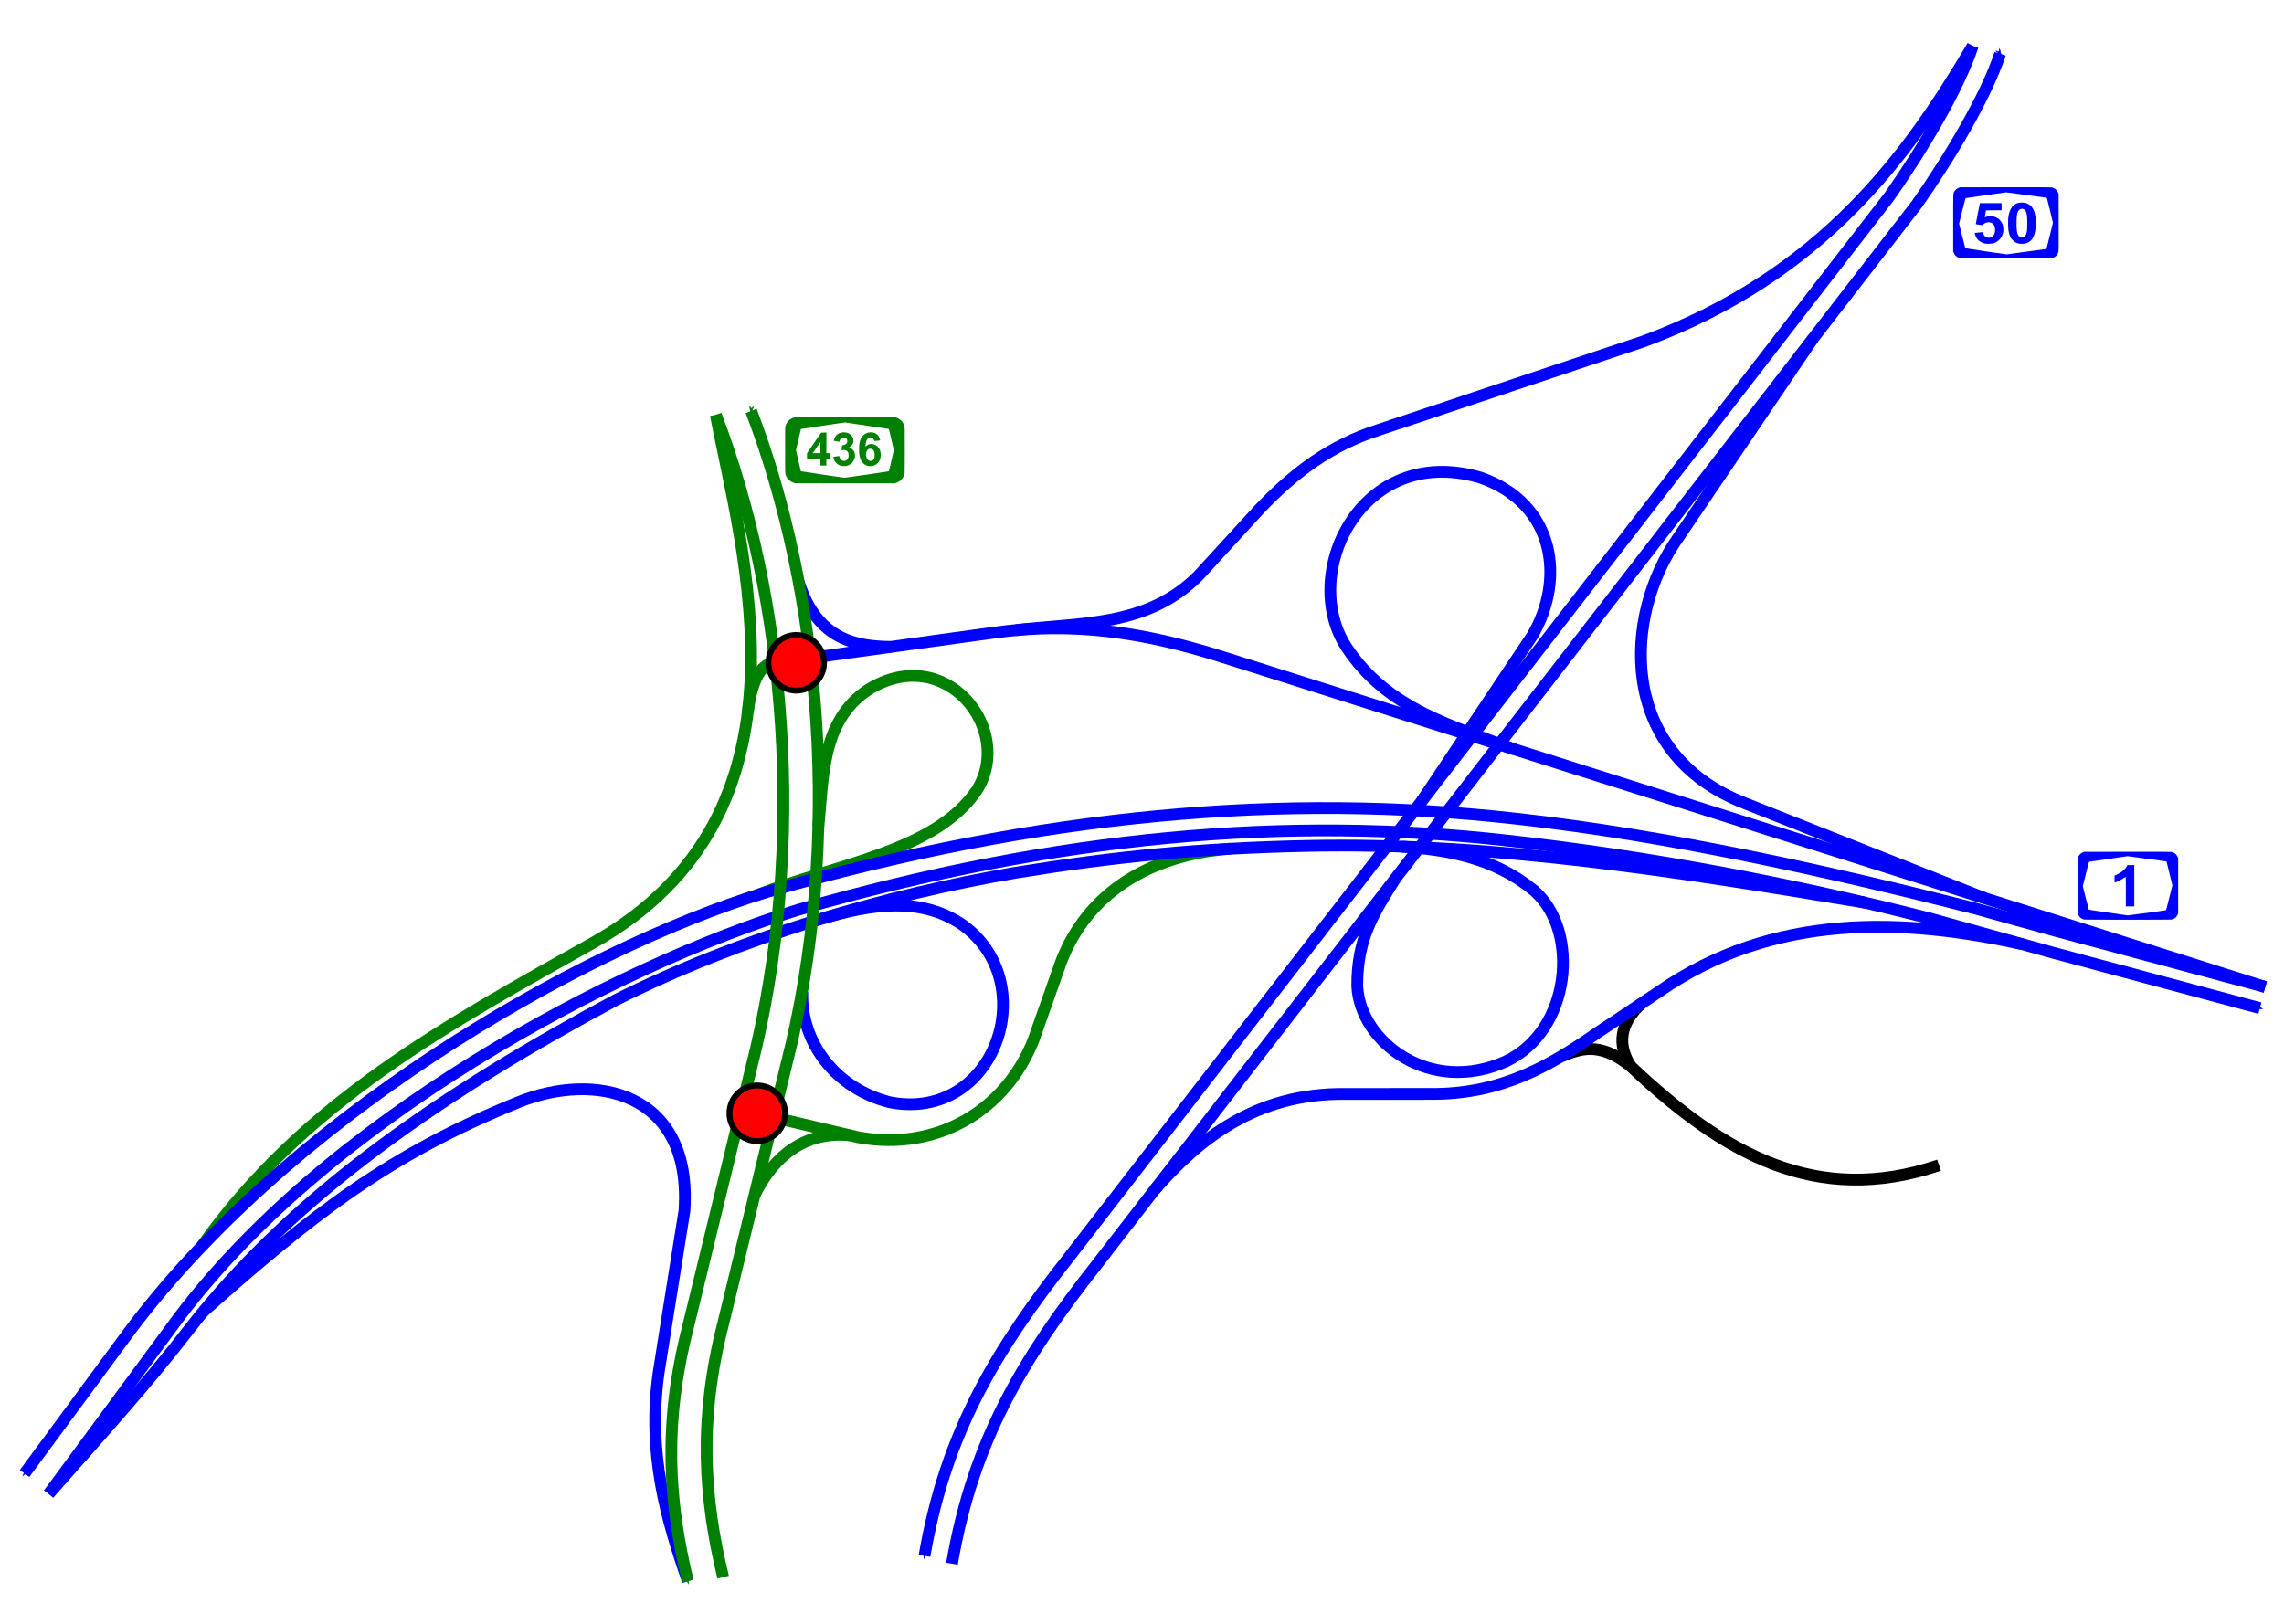 <?xml version="1.0" encoding="UTF-8" standalone="no"?>
<!-- Created with Inkscape (http://www.inkscape.org/) -->

<svg
   xmlns:dc="http://purl.org/dc/elements/1.1/"
   xmlns:cc="http://creativecommons.org/ns#"
   xmlns:rdf="http://www.w3.org/1999/02/22-rdf-syntax-ns#"
   xmlns:svg="http://www.w3.org/2000/svg"
   xmlns="http://www.w3.org/2000/svg"
   xmlns:sodipodi="http://sodipodi.sourceforge.net/DTD/sodipodi-0.dtd"
   xmlns:inkscape="http://www.inkscape.org/namespaces/inkscape"
   width="194mm"
   height="138mm"
   viewBox="0 0 194 138"
   version="1.1"
   id="svg11240"
   inkscape:version="0.92.2 (5c3e80d, 2017-08-06)"
   sodipodi:docname="מחלף יגאל ידין.svg">
  <defs
     id="defs11234">
    <marker
       inkscape:stockid="Arrow1Send"
       orient="auto"
       refY="0.0"
       refX="0.0"
       id="marker12263"
       style="overflow:visible;"
       inkscape:isstock="true">
      <path
         id="path12261"
         d="M 0.0,0.0 L 5.0,-5.0 L -12.5,0.0 L 5.0,5.0 L 0.0,0.0 z "
         style="fill-rule:evenodd;stroke:#008000;stroke-width:1pt;stroke-opacity:1;fill:#008000;fill-opacity:1"
         transform="scale(0.2) rotate(180) translate(6,0)" />
    </marker>
    <marker
       inkscape:stockid="Arrow1Sstart"
       orient="auto"
       refY="0.0"
       refX="0.0"
       id="marker12113"
       style="overflow:visible"
       inkscape:isstock="true">
      <path
         id="path12111"
         d="M 0.0,0.0 L 5.0,-5.0 L -12.5,0.0 L 5.0,5.0 L 0.0,0.0 z "
         style="fill-rule:evenodd;stroke:#008000;stroke-width:1pt;stroke-opacity:1;fill:#008000;fill-opacity:1"
         transform="scale(0.2) translate(6,0)" />
    </marker>
    <marker
       inkscape:stockid="Arrow1Send"
       orient="auto"
       refY="0.0"
       refX="0.0"
       id="marker11995"
       style="overflow:visible;"
       inkscape:isstock="true">
      <path
         id="path11993"
         d="M 0.0,0.0 L 5.0,-5.0 L -12.5,0.0 L 5.0,5.0 L 0.0,0.0 z "
         style="fill-rule:evenodd;stroke:#0000ff;stroke-width:1pt;stroke-opacity:1;fill:#0000ff;fill-opacity:1"
         transform="scale(0.2) rotate(180) translate(6,0)" />
    </marker>
    <marker
       inkscape:stockid="Arrow1Sstart"
       orient="auto"
       refY="0.0"
       refX="0.0"
       id="marker11961"
       style="overflow:visible"
       inkscape:isstock="true">
      <path
         id="path11959"
         d="M 0.0,0.0 L 5.0,-5.0 L -12.5,0.0 L 5.0,5.0 L 0.0,0.0 z "
         style="fill-rule:evenodd;stroke:#0000ff;stroke-width:1pt;stroke-opacity:1;fill:#0000ff;fill-opacity:1"
         transform="scale(0.2) translate(6,0)" />
    </marker>
    <marker
       inkscape:stockid="Arrow1Send"
       orient="auto"
       refY="0.0"
       refX="0.0"
       id="Arrow1Send"
       style="overflow:visible;"
       inkscape:isstock="true">
      <path
         id="path954"
         d="M 0.0,0.0 L 5.0,-5.0 L -12.5,0.0 L 5.0,5.0 L 0.0,0.0 z "
         style="fill-rule:evenodd;stroke:#0000ff;stroke-width:1pt;stroke-opacity:1;fill:#0000ff;fill-opacity:1"
         transform="scale(0.2) rotate(180) translate(6,0)" />
    </marker>
    <marker
       inkscape:stockid="Arrow1Sstart"
       orient="auto"
       refY="0.0"
       refX="0.0"
       id="Arrow1Sstart"
       style="overflow:visible"
       inkscape:isstock="true">
      <path
         id="path951"
         d="M 0.0,0.0 L 5.0,-5.0 L -12.5,0.0 L 5.0,5.0 L 0.0,0.0 z "
         style="fill-rule:evenodd;stroke:#0000ff;stroke-width:1pt;stroke-opacity:1;fill:#0000ff;fill-opacity:1"
         transform="scale(0.2) translate(6,0)" />
    </marker>
  </defs>
  <sodipodi:namedview
     id="base"
     pagecolor="#ffffff"
     bordercolor="#666666"
     borderopacity="1.0"
     inkscape:pageopacity="0.0"
     inkscape:pageshadow="2"
     inkscape:zoom="0.98994949"
     inkscape:cx="431.80551"
     inkscape:cy="246.54941"
     inkscape:document-units="mm"
     inkscape:current-layer="layer1"
     showgrid="false"
     inkscape:window-width="1920"
     inkscape:window-height="1001"
     inkscape:window-x="-9"
     inkscape:window-y="-9"
     inkscape:window-maximized="1" />
  <g
     inkscape:label="Layer 1"
     inkscape:groupmode="layer"
     id="layer1"
     transform="translate(0,-159)">
    <path
       style="fill:none;stroke:#008000;stroke-width:1;stroke-linecap:butt;stroke-linejoin:miter;stroke-miterlimit:4;stroke-dasharray:none;stroke-opacity:1"
       d="m 63.035,253.302 9.872,2.319 c 6.682,1.222 12.506,-2.277 14.868,-8.237 l 2.349,-6.661 c 2.178,-5.683 7.296,-9.094 14.415,-9.62"
       id="path11843"
       inkscape:connector-curvature="0"
       sodipodi:nodetypes="ccccc" />
    <path
       style="fill:none;stroke:#0000ff;stroke-width:1;stroke-linecap:butt;stroke-linejoin:miter;stroke-miterlimit:4;stroke-dasharray:none;stroke-opacity:1"
       d="m 17.287,270.409 c 9.419,-8.347 15.789,-13.339 26.72,-17.757 6.389,-2.62 14.821,-1.006 14.13,9.21 l -2.187,13.709 c -0.983,6.881 0.632,12.435 2.476,17.756"
       id="path11837"
       inkscape:connector-curvature="0"
       sodipodi:nodetypes="ccccc" />
    <path
       style="fill:none;stroke:#008000;stroke-width:1;stroke-linecap:butt;stroke-linejoin:miter;stroke-miterlimit:4;stroke-dasharray:none;stroke-opacity:1"
       d="m 60.805,194.245 c 2.172,11.582 9.13,33.869 -10.408,44.842 -12.189,6.849 -24.582,13.509 -33.228,25.75"
       id="path11808"
       inkscape:connector-curvature="0"
       sodipodi:nodetypes="ccc" />
    <path
       style="fill:none;stroke:#0000ff;stroke-width:1;stroke-linecap:butt;stroke-linejoin:miter;stroke-miterlimit:4;stroke-dasharray:none;stroke-opacity:1"
       d="m 192.408,242.855 -88.545,-28.032 c -6.789,-2.157 -12.837,-2.996 -19.388,-2.082 l -18.496,2.557"
       id="path11810"
       inkscape:connector-curvature="0"
       sodipodi:nodetypes="cccc" />
    <path
       style="fill:none;stroke:#008000;stroke-width:1;stroke-linecap:butt;stroke-linejoin:miter;stroke-miterlimit:4;stroke-dasharray:none;stroke-opacity:1"
       d="m 65.979,215.299 c -1.237,-0.067 -2.105,1.284 -2.47,4.23"
       id="path11812"
       inkscape:connector-curvature="0"
       sodipodi:nodetypes="cc" />
    <path
       style="fill:none;stroke:#0000ff;stroke-width:1;stroke-linecap:butt;stroke-linejoin:miter;stroke-miterlimit:4;stroke-dasharray:none;stroke-opacity:1"
       d="m 75.632,213.959 c -2.762,-0.051 -6.204,-0.477 -7.796,-5.519"
       id="path11814"
       inkscape:connector-curvature="0"
       sodipodi:nodetypes="cc" />
    <path
       style="fill:none;stroke:#0000ff;stroke-width:1;stroke-linecap:butt;stroke-linejoin:miter;stroke-miterlimit:4;stroke-dasharray:none;stroke-opacity:1"
       d="m 168.549,235.3 -20.319,-8.047 c -10.936,-4.247 -10.342,-15.985 -5.709,-22.54 l 11.499,-16.99"
       id="path11816"
       inkscape:connector-curvature="0"
       sodipodi:nodetypes="cccc" />
    <path
       style="fill:none;stroke:#0000ff;stroke-width:1;stroke-linecap:butt;stroke-linejoin:miter;stroke-miterlimit:4;stroke-dasharray:none;stroke-opacity:1"
       d="m 167.558,162.903 c -5.423,9.168 -12.656,19.439 -27.952,25.098 l -22.421,7.494 c -4.19,1.323 -7.251,3.658 -10.229,6.78 l -5.174,5.65 c -4.33,4.324 -9.836,3.951 -15.494,4.607"
       id="path11818"
       inkscape:connector-curvature="0"
       sodipodi:nodetypes="cccccc" />
    <path
       style="fill:none;stroke:#0000ff;stroke-width:1;stroke-linecap:butt;stroke-linejoin:miter;stroke-miterlimit:4;stroke-dasharray:none;stroke-opacity:1"
       d="m 128.645,222.678 c -5.082,-1.953 -10.774,-3.375 -14.258,-8.667 -4.081,-6.17 1.155,-17.354 11.292,-14.457 6.46,2.198 7.289,8.712 4.453,13.483 l -9.388,14.043"
       id="path11820"
       inkscape:connector-curvature="0"
       sodipodi:nodetypes="ccccc" />
    <path
       style="fill:none;stroke:#008000;stroke-width:1;stroke-linecap:butt;stroke-linejoin:miter;stroke-miterlimit:4;stroke-dasharray:none;stroke-opacity:1"
       d="m 69.503,229.26 c 0.455,-4.046 0.188,-8.943 4.208,-11.642 6.584,-4.14 12.518,3.392 9.248,8.534 -3.536,5.2 -11.968,6.275 -18.66,8.893"
       id="path11822"
       inkscape:connector-curvature="0"
       sodipodi:nodetypes="cccc" />
    <path
       style="fill:none;stroke:#0000ff;stroke-width:1;stroke-linecap:butt;stroke-linejoin:miter;stroke-miterlimit:4;stroke-dasharray:none;stroke-opacity:1"
       d="m 4.14,285.916 c 4.123,-4.668 8.355,-9.336 11.943,-14.004 9.015,-11.619 21.973,-20.307 36.166,-27.924 10.558,-5.32 22.936,-8.967 34.063,-10.85 8.397,-1.365 15.574,-2.077 24.685,-2.271 15.917,-0.345 31.764,2.226 47.463,4.831"
       id="path11824"
       inkscape:connector-curvature="0"
       sodipodi:nodetypes="cccccc" />
    <path
       style="fill:none;stroke:#0000ff;stroke-width:1;stroke-linecap:butt;stroke-linejoin:miter;stroke-miterlimit:4;stroke-dasharray:none;stroke-opacity:1"
       d="m 69.863,237.028 c 4.184,-1.215 8.289,-1.875 11.846,0.513 6.932,4.921 2.821,16.836 -6.126,15.106 -4.579,-1.158 -7.583,-5.055 -7.434,-9.367"
       id="path11839"
       inkscape:connector-curvature="0"
       sodipodi:nodetypes="cccc" />
    <path
       style="fill:none;stroke:#0000ff;stroke-width:1;stroke-linecap:butt;stroke-linejoin:miter;stroke-miterlimit:4;stroke-dasharray:none;stroke-opacity:1"
       d="m 119.082,230.93 c 3.97,0.266 7.904,0.981 11.247,3.756 3.895,3.439 3.114,11.857 -2.409,14.482 -6.441,2.908 -12.396,-1.627 -12.638,-6.393 -0.014,-4.122 1.435,-6.215 3.236,-9.135"
       id="path11841"
       inkscape:connector-curvature="0"
       sodipodi:nodetypes="ccccc" />
    <path
       style="fill:none;stroke:#008000;stroke-width:1;stroke-linecap:butt;stroke-linejoin:miter;stroke-miterlimit:4;stroke-dasharray:none;stroke-opacity:1"
       d="m 64.094,260.528 c 1.757,-3.6 4.574,-5.438 8.075,-5.073"
       id="path11845"
       inkscape:connector-curvature="0"
       sodipodi:nodetypes="cc" />
    <path
       style="fill:none;stroke:#000000;stroke-width:1;stroke-linecap:butt;stroke-linejoin:miter;stroke-miterlimit:4;stroke-dasharray:none;stroke-opacity:1"
       d="m 132.601,248.746 c 1.483,-0.556 3.155,-1.376 5.9,0.836 7.904,7.475 15.796,11.938 26.199,8.411"
       id="path11849"
       inkscape:connector-curvature="0"
       sodipodi:nodetypes="ccc" />
    <path
       style="fill:none;stroke:#000000;stroke-width:1;stroke-linecap:butt;stroke-linejoin:miter;stroke-miterlimit:4;stroke-dasharray:none;stroke-opacity:1"
       d="m 138.501,249.582 c -1.158,-1.866 -0.92,-3.656 0.948,-5.354"
       id="path11851"
       inkscape:connector-curvature="0"
       sodipodi:nodetypes="cc" />
    <path
       style="fill:none;stroke:#0000ff;stroke-width:1;stroke-linecap:butt;stroke-linejoin:miter;stroke-miterlimit:4;stroke-dasharray:none;stroke-opacity:1;marker-end:url(#Arrow1Send)"
       d="m 167.558,162.903 c -1.195,3.628 -4.273,8.802 -7.077,12.787 l -69.762,90.22 c -6.094,7.756 -10.388,14.772 -12.192,25.276"
       id="path11796"
       inkscape:connector-curvature="0"
       sodipodi:nodetypes="cccc" />
    <path
       sodipodi:nodetypes="cccc"
       inkscape:connector-curvature="0"
       id="path11798"
       d="m 169.89,163.569 c -1.195,3.628 -4.273,8.802 -7.077,12.787 l -69.762,90.22 c -6.094,7.756 -10.388,14.772 -12.192,25.276"
       style="fill:none;stroke:#0000ff;stroke-width:1;stroke-linecap:butt;stroke-linejoin:miter;stroke-miterlimit:4;stroke-dasharray:none;stroke-opacity:1;marker-start:url(#Arrow1Sstart)" />
    <path
       style="fill:none;stroke:#0000ff;stroke-width:1;stroke-linecap:butt;stroke-linejoin:miter;stroke-miterlimit:4;stroke-dasharray:none;stroke-opacity:1;marker-end:url(#marker11995)"
       d="m 4.14,285.916 10.583,-14.358 c 12.74,-17.42 37.605,-30.53 53.086,-35.266 22.103,-6.34 41.563,-7.967 60.137,-5.888 12.236,1.357 24.336,3.662 35.872,6.602 l 10.598,2.944 17.535,4.699"
       id="path11804"
       inkscape:connector-curvature="0"
       sodipodi:nodetypes="cccccc" />
    <path
       sodipodi:nodetypes="cccccc"
       inkscape:connector-curvature="0"
       id="path11806"
       d="m 2.09,284.184 8.443,-11.454 c 13.488,-18.442 38.202,-32.93 54.592,-37.944 23.399,-6.712 44.001,-8.434 63.664,-6.233 12.954,1.437 26.731,4.508 38.943,7.621 l 6.996,1.943 17.68,4.737"
       style="fill:none;stroke:#0000ff;stroke-width:1;stroke-linecap:butt;stroke-linejoin:miter;stroke-miterlimit:4;stroke-dasharray:none;stroke-opacity:1;marker-start:url(#marker11961)" />
    <path
       style="fill:none;stroke:#008000;stroke-width:1;stroke-linecap:butt;stroke-linejoin:miter;stroke-miterlimit:4;stroke-dasharray:none;stroke-opacity:1;marker-end:url(#marker12263)"
       d="m 60.805,194.245 c 5.891,15.424 7.863,36.483 2.974,55.607 l -5.353,21.945 c -2.106,8.224 -1.624,14.826 0,21.529"
       id="path11800"
       inkscape:connector-curvature="0"
       sodipodi:nodetypes="cccc" />
    <path
       sodipodi:nodetypes="cccc"
       inkscape:connector-curvature="0"
       id="path11802"
       d="m 63.802,193.912 c 5.891,15.424 7.863,36.483 2.974,55.607 l -5.353,21.945 c -2.106,8.224 -1.624,14.826 0,21.529"
       style="fill:none;stroke:#008000;stroke-width:1;stroke-linecap:butt;stroke-linejoin:miter;stroke-miterlimit:4;stroke-dasharray:none;stroke-opacity:1;marker-start:url(#marker12113)" />
    <path
       style="fill:none;stroke:#0000ff;stroke-width:1;stroke-linecap:butt;stroke-linejoin:miter;stroke-miterlimit:4;stroke-dasharray:none;stroke-opacity:1"
       d="m 98.096,260.057 c 3.714,-4.263 8.574,-8.199 16.149,-8.116 l 7.183,-0.003 c 6.043,0.07 10.226,-2.391 14.214,-5.173 l 5.299,-3.533 c 9.713,-6.734 20.812,-6.226 30.85,-4.008"
       id="path11847"
       inkscape:connector-curvature="0"
       sodipodi:nodetypes="cccccc" />
    <circle
       style="opacity:1;vector-effect:none;fill:#ff0000;fill-opacity:1;fill-rule:nonzero;stroke:#000000;stroke-width:0.5;stroke-linecap:butt;stroke-linejoin:miter;stroke-miterlimit:4;stroke-dasharray:none;stroke-dashoffset:0;stroke-opacity:1"
       id="path11853"
       cx="67.628"
       cy="215.311"
       r="2.362" />
    <circle
       r="2.362"
       cy="253.581"
       cx="64.321"
       id="circle11855"
       style="opacity:1;vector-effect:none;fill:#ff0000;fill-opacity:1;fill-rule:nonzero;stroke:#000000;stroke-width:0.5;stroke-linecap:butt;stroke-linejoin:miter;stroke-miterlimit:4;stroke-dasharray:none;stroke-dashoffset:0;stroke-opacity:1" />
    <path
       style="fill:#0000ff;stroke-width:0.018"
       d="m 166.397,180.909 c -0.199,-0.064 -0.368,-0.226 -0.452,-0.434 l -0.043,-0.106 v -2.435 c 0,-2.712 -0.01,-2.501 0.127,-2.707 0.077,-0.116 0.204,-0.217 0.345,-0.275 l 0.096,-0.039 3.844,-0.005 c 2.528,-0.003 3.878,0.001 3.944,0.014 0.241,0.044 0.421,0.18 0.529,0.399 l 0.069,0.14 0.005,2.427 c 0.005,2.394 0.004,2.429 -0.032,2.55 -0.072,0.236 -0.262,0.42 -0.499,0.483 -0.081,0.022 -0.703,0.025 -3.96,0.025 -3.762,-7.9e-4 -3.867,-0.002 -3.974,-0.036 z m 5.759,-0.531 c 0.911,-0.124 1.66,-0.228 1.664,-0.23 0.013,-0.01 0.551,-2.179 0.551,-2.223 -1.4e-4,-0.051 -0.5,-2.101 -0.517,-2.117 -0.013,-0.013 -3.371,-0.464 -3.459,-0.465 -0.057,-1.4e-4 -3.266,0.458 -3.406,0.487 -0.048,0.01 -0.052,0.024 -0.318,1.088 l -0.269,1.078 0.258,1.039 c 0.142,0.571 0.264,1.045 0.272,1.052 0.021,0.019 3.446,0.528 3.512,0.522 0.03,-0.003 0.801,-0.107 1.712,-0.231 z m -3.552,-0.685 c -0.363,-0.081 -0.629,-0.277 -0.769,-0.568 -0.058,-0.121 -0.119,-0.318 -0.104,-0.333 0.002,-0.002 0.135,-0.017 0.296,-0.033 0.161,-0.016 0.315,-0.033 0.343,-0.037 0.043,-0.007 0.05,-0.002 0.05,0.034 0,0.023 0.025,0.093 0.057,0.156 0.159,0.318 0.559,0.388 0.807,0.142 0.25,-0.249 0.236,-0.86 -0.025,-1.058 -0.092,-0.07 -0.128,-0.085 -0.245,-0.104 -0.199,-0.032 -0.405,0.03 -0.571,0.172 l -0.077,0.066 -0.269,-0.038 c -0.148,-0.021 -0.272,-0.041 -0.276,-0.045 -0.004,-0.004 0.072,-0.408 0.17,-0.898 l 0.178,-0.89 h 0.922 0.922 v 0.302 0.302 l -0.663,0.005 -0.663,0.005 -0.054,0.289 c -0.029,0.159 -0.051,0.292 -0.047,0.296 0.004,0.004 0.069,-0.015 0.144,-0.041 0.114,-0.039 0.171,-0.047 0.339,-0.048 0.173,-4.8e-4 0.222,0.007 0.348,0.05 0.365,0.126 0.619,0.396 0.717,0.764 0.043,0.158 0.042,0.478 -0.002,0.64 -0.055,0.203 -0.167,0.396 -0.321,0.55 -0.146,0.145 -0.276,0.225 -0.477,0.293 -0.156,0.052 -0.554,0.068 -0.732,0.028 z m 2.823,-0.01 c -0.184,-0.048 -0.3,-0.115 -0.458,-0.264 -0.2,-0.19 -0.301,-0.416 -0.371,-0.834 -0.032,-0.19 -0.043,-0.83 -0.019,-1.064 0.089,-0.864 0.482,-1.314 1.149,-1.316 0.52,-0.001 0.877,0.258 1.058,0.768 0.147,0.414 0.177,1.199 0.066,1.731 -0.143,0.684 -0.513,1.018 -1.127,1.015 -0.101,-4.1e-4 -0.216,-0.014 -0.299,-0.036 z m 0.48,-0.54 c 0.141,-0.067 0.231,-0.265 0.267,-0.586 0.024,-0.219 0.024,-0.973 -0.001,-1.196 -0.021,-0.192 -0.082,-0.392 -0.147,-0.482 -0.044,-0.062 -0.2,-0.144 -0.273,-0.144 -0.159,-2.7e-4 -0.305,0.108 -0.367,0.271 -0.065,0.17 -0.089,0.357 -0.102,0.772 -0.022,0.714 0.039,1.123 0.191,1.285 0.116,0.124 0.276,0.153 0.432,0.079 z"
       id="path12352"
       inkscape:connector-curvature="0" />
    <path
       style="fill:#008000;stroke-width:0.018"
       d="m 67.566,200.054 c -0.292,-0.04 -0.629,-0.276 -0.756,-0.53 -0.132,-0.265 -0.123,-0.087 -0.123,-2.277 0,-1.882 0.002,-1.973 0.035,-2.069 0.123,-0.359 0.348,-0.584 0.707,-0.707 0.098,-0.034 0.231,-0.035 4.34,-0.035 4.108,0 4.242,0.001 4.34,0.035 0.359,0.123 0.584,0.348 0.707,0.707 0.033,0.096 0.035,0.187 0.035,2.069 0,1.882 -0.002,1.973 -0.035,2.069 -0.121,0.353 -0.329,0.565 -0.688,0.703 l -0.101,0.039 -4.202,0.002 c -2.311,0.001 -4.227,-0.001 -4.257,-0.005 z m 6.046,-0.729 c 0.985,-0.146 1.815,-0.272 1.844,-0.279 l 0.053,-0.014 0.205,-0.894 0.205,-0.894 -0.205,-0.897 c -0.113,-0.493 -0.208,-0.899 -0.212,-0.903 -0.004,-0.003 -0.846,-0.13 -1.871,-0.282 l -1.864,-0.275 -1.863,0.275 c -1.025,0.151 -1.868,0.28 -1.875,0.287 -0.006,0.007 -0.104,0.413 -0.216,0.903 l -0.204,0.891 0.205,0.894 c 0.113,0.492 0.207,0.897 0.209,0.9 0.009,0.011 3.643,0.549 3.72,0.551 0.042,9.4e-4 0.883,-0.118 1.868,-0.263 z m -2.1,-0.736 c -0.081,-0.013 -0.263,-0.083 -0.338,-0.13 -0.116,-0.073 -0.243,-0.216 -0.3,-0.339 -0.057,-0.121 -0.1,-0.29 -0.079,-0.308 0.007,-0.006 0.099,-0.021 0.205,-0.034 0.106,-0.012 0.213,-0.026 0.239,-0.032 0.044,-0.009 0.049,-0.002 0.078,0.101 0.111,0.398 0.601,0.423 0.737,0.037 0.032,-0.091 0.035,-0.287 0.006,-0.384 -0.062,-0.207 -0.265,-0.31 -0.5,-0.256 -0.04,0.009 -0.076,0.014 -0.08,0.01 -0.007,-0.007 0.026,-0.288 0.044,-0.38 0.009,-0.042 0.02,-0.05 0.068,-0.051 0.156,-2.8e-4 0.319,-0.105 0.361,-0.232 0.029,-0.087 0.013,-0.235 -0.032,-0.294 -0.073,-0.097 -0.128,-0.123 -0.261,-0.123 -0.108,0 -0.132,0.007 -0.192,0.052 -0.084,0.064 -0.133,0.141 -0.149,0.236 -0.01,0.062 -0.018,0.07 -0.051,0.062 -0.022,-0.005 -0.131,-0.024 -0.243,-0.041 l -0.203,-0.032 0.027,-0.102 c 0.085,-0.326 0.281,-0.522 0.595,-0.596 0.218,-0.051 0.457,-0.026 0.655,0.068 0.118,0.056 0.285,0.23 0.343,0.356 0.07,0.151 0.071,0.356 0.003,0.5 -0.054,0.115 -0.15,0.219 -0.27,0.295 -0.045,0.029 -0.07,0.052 -0.055,0.052 0.015,0 0.079,0.025 0.14,0.056 0.271,0.135 0.405,0.424 0.352,0.759 -0.056,0.355 -0.354,0.665 -0.711,0.74 -0.093,0.019 -0.291,0.023 -0.388,0.008 z m 2.181,-0.017 c -0.35,-0.094 -0.586,-0.383 -0.682,-0.832 -0.035,-0.163 -0.041,-0.249 -0.041,-0.558 3.48e-4,-0.399 0.034,-0.631 0.124,-0.853 0.118,-0.291 0.363,-0.507 0.653,-0.575 0.399,-0.094 0.776,0.063 0.925,0.384 0.048,0.103 0.093,0.26 0.079,0.273 -0.014,0.014 -0.478,0.065 -0.495,0.054 -0.009,-0.005 -0.016,-0.026 -0.016,-0.046 0,-0.02 -0.017,-0.07 -0.038,-0.11 -0.076,-0.149 -0.301,-0.188 -0.456,-0.08 -0.105,0.073 -0.176,0.227 -0.211,0.458 -0.043,0.286 -0.043,0.285 0.056,0.193 0.169,-0.156 0.391,-0.203 0.625,-0.132 0.366,0.111 0.592,0.452 0.591,0.89 -4.98e-4,0.303 -0.087,0.535 -0.264,0.713 -0.213,0.213 -0.552,0.301 -0.851,0.22 z m 0.41,-0.452 c 0.094,-0.053 0.149,-0.136 0.176,-0.266 0.027,-0.131 0.013,-0.411 -0.026,-0.5 -0.069,-0.16 -0.21,-0.249 -0.367,-0.231 -0.176,0.02 -0.29,0.15 -0.32,0.367 -0.041,0.287 0.056,0.542 0.24,0.633 0.102,0.05 0.206,0.049 0.298,-0.003 z m -4.422,0.142 v -0.284 h -0.568 -0.568 v -0.234 -0.234 l 0.601,-0.878 0.601,-0.878 0.223,-0.005 0.223,-0.005 v 0.88 0.88 h 0.174 0.174 v 0.238 0.238 h -0.174 -0.174 v 0.284 0.284 H 69.938 69.681 Z m 0,-1.231 c 0,-0.269 -0.007,-0.463 -0.016,-0.453 -0.009,0.01 -0.154,0.221 -0.322,0.471 l -0.306,0.453 h 0.322 0.322 z"
       id="path12350"
       inkscape:connector-curvature="0" />
    <path
       style="fill:#0000ff;stroke-width:0.017"
       d="m 177.039,237.123 c -0.246,-0.042 -0.458,-0.229 -0.538,-0.476 -0.027,-0.084 -0.029,-0.277 -0.029,-2.396 0,-2.119 0.001,-2.312 0.029,-2.396 0.065,-0.2 0.219,-0.365 0.421,-0.447 l 0.091,-0.037 3.666,-0.006 c 2.41,-0.003 3.698,0.001 3.761,0.014 0.23,0.042 0.402,0.172 0.505,0.38 l 0.066,0.133 v 2.359 2.359 l -0.066,0.133 c -0.102,0.207 -0.273,0.337 -0.501,0.38 -0.11,0.021 -7.281,0.021 -7.404,1.3e-4 z m 5.35,-0.567 c 0.873,-0.12 1.592,-0.225 1.597,-0.234 0.006,-0.009 0.128,-0.487 0.271,-1.062 l 0.261,-1.045 -0.246,-1.01 c -0.135,-0.556 -0.249,-1.013 -0.253,-1.016 -0.004,-0.003 -0.748,-0.106 -1.654,-0.228 l -1.648,-0.222 -1.599,0.232 c -0.879,0.128 -1.62,0.236 -1.645,0.241 -0.046,0.009 -0.049,0.019 -0.304,1.041 l -0.258,1.032 0.25,1 c 0.137,0.55 0.255,1 0.261,1.001 0.006,5.8e-4 0.734,0.11 1.617,0.242 0.883,0.133 1.642,0.242 1.685,0.243 0.043,10e-4 0.793,-0.096 1.666,-0.215 z m -1.823,-1.808 c 0,-0.822 -0.006,-1.257 -0.017,-1.257 -0.009,0 -0.079,0.046 -0.155,0.102 -0.159,0.117 -0.423,0.258 -0.63,0.334 -0.079,0.029 -0.147,0.053 -0.151,0.053 -0.004,0 -0.007,-0.134 -0.007,-0.298 v -0.298 l 0.053,-0.018 c 0.119,-0.042 0.35,-0.164 0.508,-0.269 0.201,-0.134 0.389,-0.328 0.471,-0.487 l 0.059,-0.114 0.292,-5e-5 0.292,-7e-5 v 1.755 1.755 h -0.358 -0.358 z"
       id="path7315"
       inkscape:connector-curvature="0"
       sodipodi:nodetypes="ccscccscccccccccscsccsscscscscscsssccsscccscccccccs" />
  </g>
</svg>
